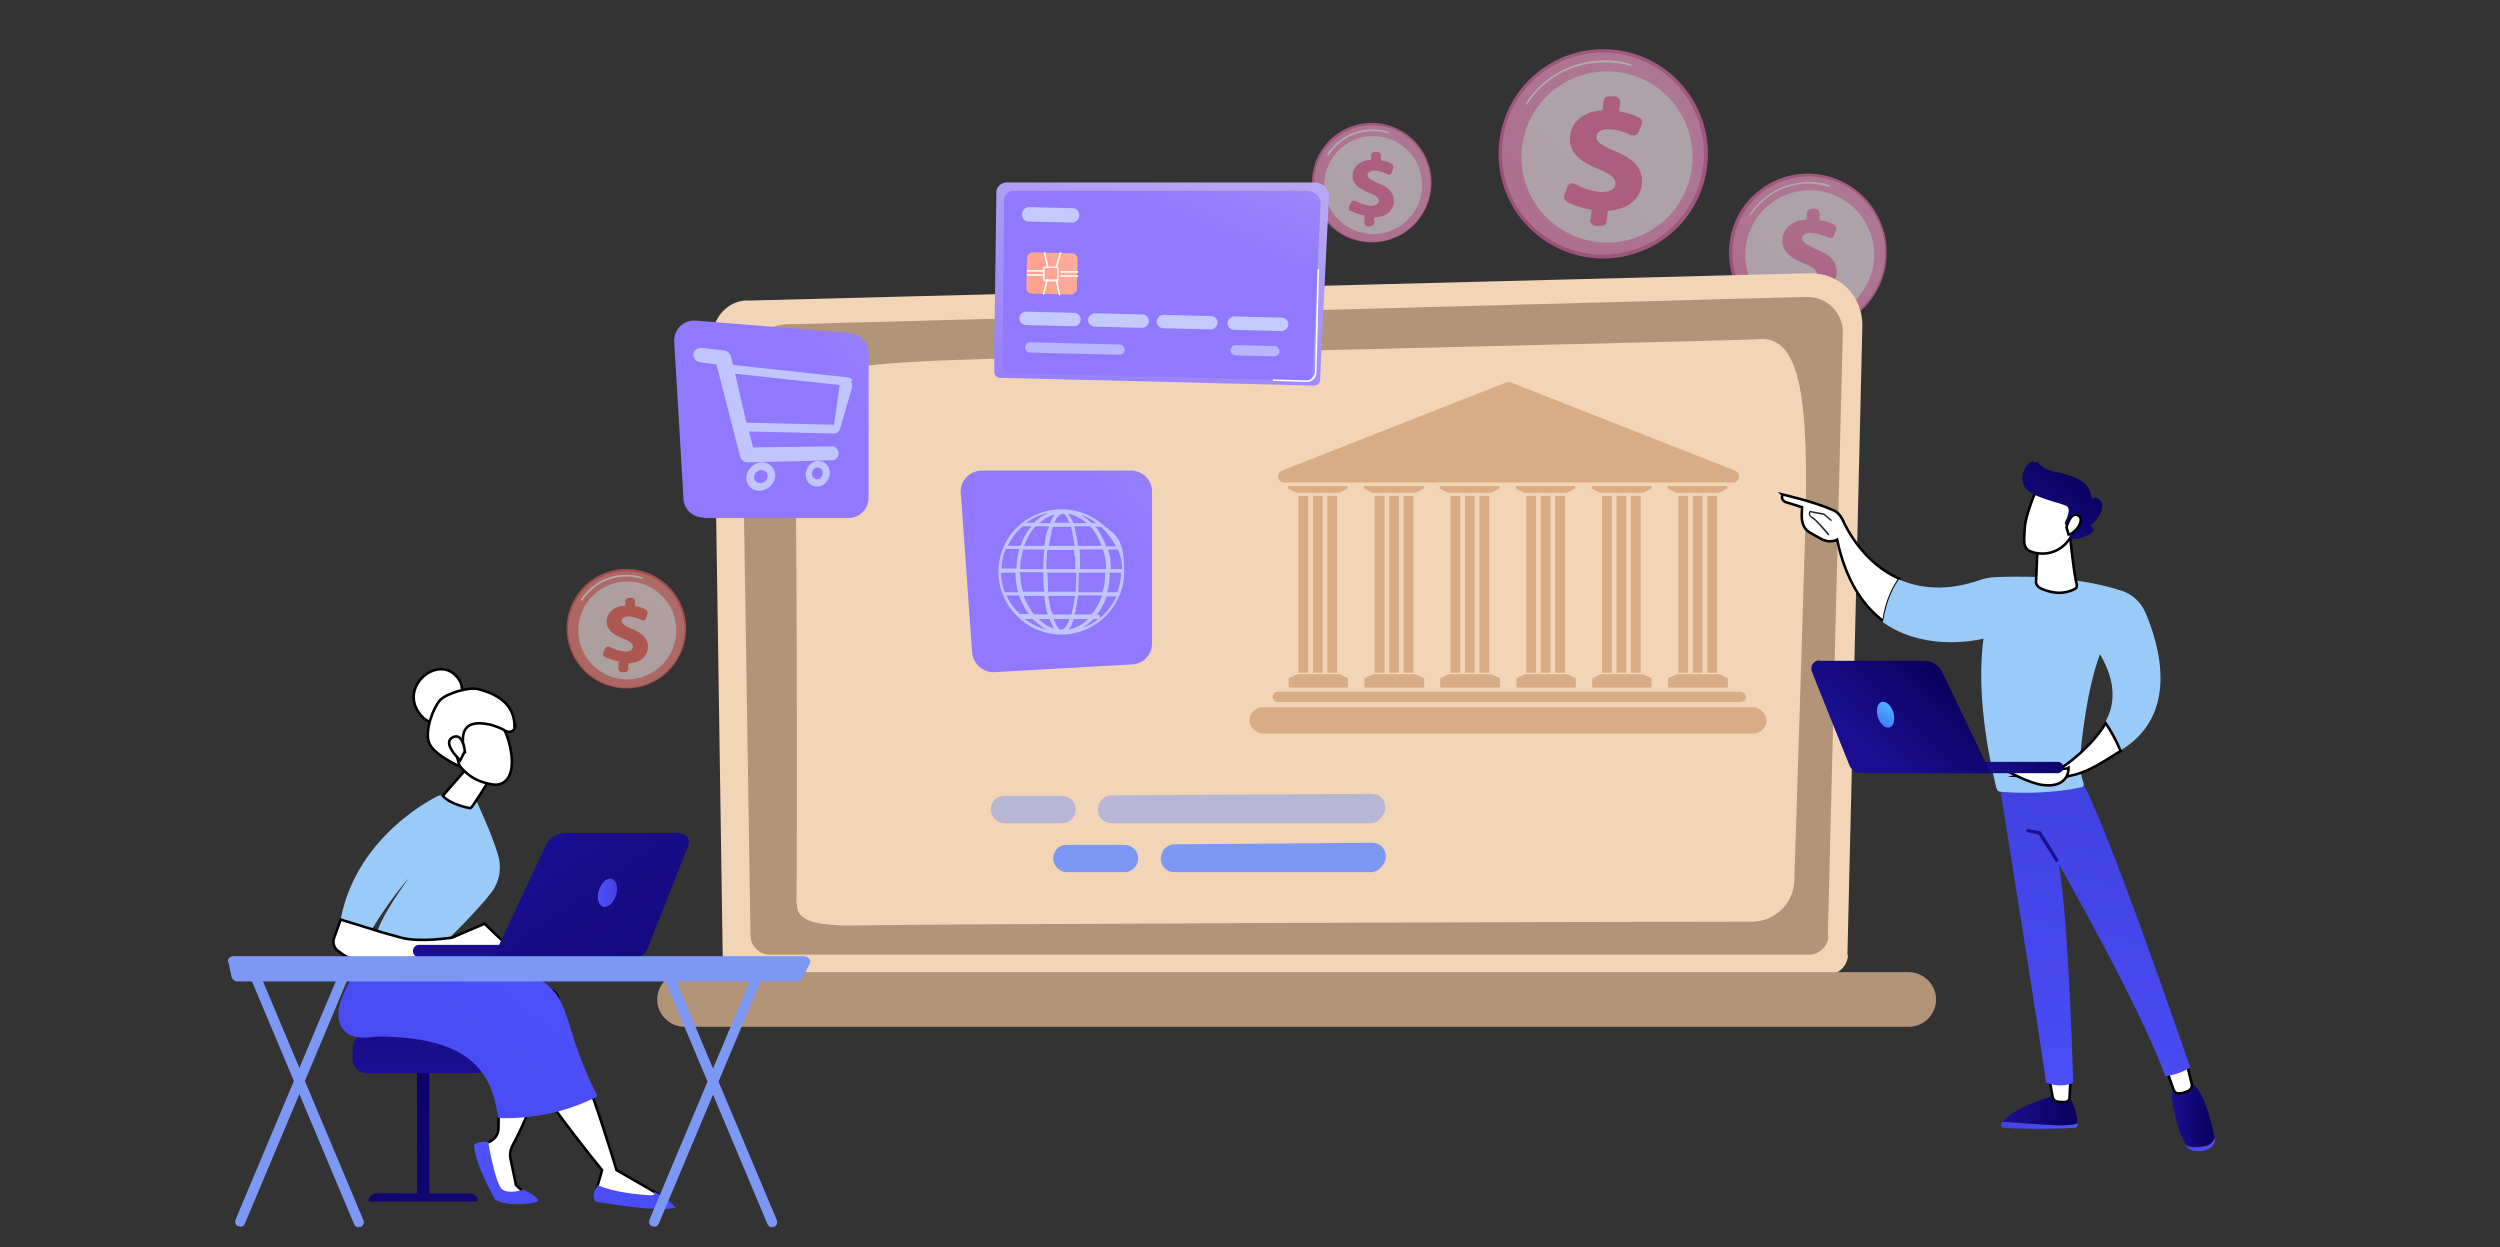 <?xml version="1.0" encoding="UTF-8"?>
<svg xmlns="http://www.w3.org/2000/svg" version="1.1" xmlns:xlink="http://www.w3.org/1999/xlink" viewBox="0 0 485 242">
  <rect x="0" y="0" width="485" height="242" fill="#333333" stroke="none"/>
  <defs>
    <style>
      .cls-1 {
        fill: url(#linear-gradient-15);
      }

      .cls-2 {
        fill: url(#linear-gradient-13);
      }

      .cls-3 {
        fill: url(#linear-gradient-28);
      }

      .cls-4 {
        fill: url(#linear-gradient-42);
      }

      .cls-5 {
        fill: url(#linear-gradient-2);
      }

      .cls-6 {
        opacity: .5;
      }

      .cls-7 {
        fill: url(#linear-gradient-25);
      }

      .cls-8 {
        fill: url(#linear-gradient-10);
      }

      .cls-9 {
        fill: url(#linear-gradient-12);
      }

      .cls-10 {
        fill: url(#linear-gradient-40);
      }

      .cls-11 {
        fill: url(#linear-gradient-27);
      }

      .cls-12 {
        opacity: .6;
      }

      .cls-13 {
        fill: #9acaf7;
      }

      .cls-14 {
        fill: url(#linear-gradient-37);
      }

      .cls-15, .cls-16, .cls-17, .cls-18 {
        fill: #fff;
      }

      .cls-19 {
        fill: url(#linear-gradient-39);
      }

      .cls-20 {
        fill: #b29479;
      }

      .cls-21 {
        fill: #f2d4b6;
      }

      .cls-22 {
        fill: url(#linear-gradient-26);
      }

      .cls-23 {
        fill: url(#linear-gradient-4);
      }

      .cls-24 {
        fill: url(#linear-gradient-35);
      }

      .cls-25 {
        fill: url(#linear-gradient-30);
      }

      .cls-26 {
        fill: #c0c5ff;
      }

      .cls-16 {
        opacity: .8;
      }

      .cls-27, .cls-17 {
        opacity: .8;
      }

      .cls-28 {
        fill: url(#linear-gradient-3);
      }

      .cls-29 {
        fill: url(#linear-gradient-34);
      }

      .cls-30 {
        fill: url(#linear-gradient-5);
      }

      .cls-31 {
        fill: url(#linear-gradient-38);
      }

      .cls-32 {
        fill: url(#linear-gradient-22);
      }

      .cls-33 {
        fill: url(#linear-gradient-24);
      }

      .cls-34 {
        fill: #c4caff;
      }

      .cls-35 {
        fill: url(#linear-gradient-33);
      }

      .cls-36 {
        fill: url(#linear-gradient-8);
      }

      .cls-18 {
        stroke: #000;
        stroke-miterlimit: 10;
        stroke-width: .5px;
      }

      .cls-37 {
        fill: url(#linear-gradient-14);
      }

      .cls-38 {
        fill: url(#linear-gradient-29);
      }

      .cls-39 {
        fill: url(#linear-gradient-20);
      }

      .cls-40 {
        fill: url(#linear-gradient-17);
      }

      .cls-41 {
        fill: url(#linear-gradient-7);
      }

      .cls-42 {
        fill: url(#linear-gradient-9);
      }

      .cls-43 {
        fill: url(#linear-gradient-11);
      }

      .cls-44 {
        fill: url(#linear-gradient-19);
      }

      .cls-45 {
        fill: #232323;
      }

      .cls-46 {
        fill: url(#linear-gradient-6);
      }

      .cls-47 {
        fill: #7d97f4;
      }

      .cls-48 {
        fill: url(#linear-gradient-36);
      }

      .cls-49 {
        fill: url(#linear-gradient-21);
      }

      .cls-50 {
        fill: #d8ac84;
      }

      .cls-51 {
        opacity: .6;
      }

      .cls-52 {
        fill: url(#linear-gradient-32);
      }

      .cls-53 {
        fill: url(#linear-gradient-41);
      }

      .cls-54 {
        fill: url(#linear-gradient-16);
      }

      .cls-55 {
        fill: url(#linear-gradient);
      }

      .cls-56 {
        fill: url(#linear-gradient-23);
      }

      .cls-57 {
        fill: url(#linear-gradient-31);
      }

      .cls-58 {
        fill: url(#linear-gradient-18);
      }
    </style>
    <linearGradient id="linear-gradient" x1="121.8" y1="-83.5" x2="137.4" y2="-101.6" gradientTransform="translate(-47 153.8) rotate(25.8)" gradientUnits="userSpaceOnUse">
      <stop offset="0" stop-color="#e1473d"/>
      <stop offset="1" stop-color="#e9605a"/>
    </linearGradient>
    <linearGradient id="linear-gradient-2" x1="146.2" y1="-114.8" x2="100.1" y2="-45.1" gradientTransform="translate(-26.6 208.4) rotate(6.3)" gradientUnits="userSpaceOnUse">
      <stop offset="0" stop-color="#ff928e"/>
      <stop offset="1" stop-color="#fe7062"/>
    </linearGradient>
    <linearGradient id="linear-gradient-3" x1="118.6" y1="32" x2="121.9" y2="9.4" xlink:href="#linear-gradient-2"/>
    <linearGradient id="linear-gradient-4" x1="154.1" y1="-80.4" x2="181.3" y2="-111.9" gradientTransform="translate(27.5 -46.2) rotate(81.3)" xlink:href="#linear-gradient"/>
    <linearGradient id="linear-gradient-5" x1="196.7" y1="-135" x2="116.3" y2="-13.5" gradientTransform="translate(-3.1 -14) rotate(69.3)" xlink:href="#linear-gradient-2"/>
    <linearGradient id="linear-gradient-6" x1="137.4" y1="9.7" x2="151.2" y2="-27.4" xlink:href="#linear-gradient-2"/>
    <linearGradient id="linear-gradient-7" x1="202.4" y1="-73.6" x2="222.9" y2="-97.4" gradientTransform="translate(99.1 -83.6) rotate(87.6)" xlink:href="#linear-gradient"/>
    <linearGradient id="linear-gradient-8" x1="234.5" y1="-114.8" x2="173.9" y2="-23.2" gradientTransform="translate(37.4 -40.5) rotate(69.9)" xlink:href="#linear-gradient-2"/>
    <linearGradient id="linear-gradient-9" x1="213.7" y1="110.8" x2="201.5" y2="153.7" gradientTransform="matrix(1,0,0,1,0,0)" xlink:href="#linear-gradient-2"/>
    <linearGradient id="linear-gradient-10" x1="256.2" y1="-185.3" x2="271.8" y2="-203.4" gradientTransform="translate(-67.6 100.3) rotate(25.8)" gradientUnits="userSpaceOnUse">
      <stop offset="0" stop-color="#e15398"/>
      <stop offset="1" stop-color="#e971b1"/>
    </linearGradient>
    <linearGradient id="linear-gradient-11" x1="280.7" y1="-216.6" x2="234.5" y2="-146.9" gradientTransform="translate(-26.6 208.4) rotate(6.3)" gradientUnits="userSpaceOnUse">
      <stop offset="0" stop-color="#ffa7d7"/>
      <stop offset="1" stop-color="#fe7bb1"/>
    </linearGradient>
    <linearGradient id="linear-gradient-12" x1="253" y1="-69.8" x2="256.3" y2="-92.4" xlink:href="#linear-gradient-11"/>
    <linearGradient id="linear-gradient-13" x1="288.5" y1="-182.1" x2="315.7" y2="-213.7" gradientTransform="translate(51.3 -250.1) rotate(81.3)" xlink:href="#linear-gradient-10"/>
    <linearGradient id="linear-gradient-14" x1="331.1" y1="-236.7" x2="250.7" y2="-115.3" gradientTransform="translate(-1 -190.3) rotate(69.3)" xlink:href="#linear-gradient-11"/>
    <linearGradient id="linear-gradient-15" x1="271.8" y1="-92" x2="285.6" y2="-129.1" xlink:href="#linear-gradient-11"/>
    <linearGradient id="linear-gradient-16" x1="336.9" y1="-175.4" x2="357.4" y2="-199.2" gradientTransform="translate(136.7 -300.2) rotate(87.6)" xlink:href="#linear-gradient-10"/>
    <linearGradient id="linear-gradient-17" x1="368.9" y1="-216.5" x2="308.3" y2="-125" gradientTransform="translate(40.3 -218.2) rotate(69.9)" xlink:href="#linear-gradient-11"/>
    <linearGradient id="linear-gradient-18" x1="358.5" y1="24.4" x2="346.2" y2="67.3" gradientTransform="matrix(1,0,0,1,0,0)" xlink:href="#linear-gradient-11"/>
    <linearGradient id="linear-gradient-19" x1="216.9" y1="85.6" x2="230.1" y2="34.3" gradientUnits="userSpaceOnUse">
      <stop offset="0" stop-color="#9179ff"/>
      <stop offset="1" stop-color="#b5a7f1"/>
    </linearGradient>
    <linearGradient id="linear-gradient-20" x1="230" y1="43.5" x2="251.7" y2="-5.8" xlink:href="#linear-gradient-19"/>
    <linearGradient id="linear-gradient-21" x1="-353.4" y1="-597.7" x2="-378.5" y2="-588.2" gradientTransform="translate(-385.1 428.4) rotate(90)" gradientUnits="userSpaceOnUse">
      <stop offset="0" stop-color="#fec4ba"/>
      <stop offset="1" stop-color="#ffa28e"/>
    </linearGradient>
    <linearGradient id="linear-gradient-22" x1="215.9" y1="101.8" x2="288.8" y2="46.4" xlink:href="#linear-gradient-19"/>
    <linearGradient id="linear-gradient-23" x1="160.6" y1="73.8" x2="231.5" y2="24.4" xlink:href="#linear-gradient-19"/>
    <linearGradient id="linear-gradient-24" x1="-4933.5" y1="178.9" x2="-4969.5" y2="317.4" gradientTransform="translate(5026.1 439.1) scale(1 -1)" gradientUnits="userSpaceOnUse">
      <stop offset="0" stop-color="#09005d"/>
      <stop offset="1" stop-color="#1a0f91"/>
    </linearGradient>
    <linearGradient id="linear-gradient-25" x1="-4930.3" y1="180" x2="-4966.2" y2="318" gradientTransform="translate(5026.1 464.6) scale(1 -1)" xlink:href="#linear-gradient-24"/>
    <linearGradient id="linear-gradient-26" x1="80.4" y1="159.5" x2="81.7" y2="208" gradientTransform="matrix(1,0,0,1,0,0)" xlink:href="#linear-gradient-24"/>
    <linearGradient id="linear-gradient-27" x1="-4959.9" y1="221.7" x2="-4962.4" y2="260.3" gradientTransform="translate(-4862.1) rotate(-180) scale(1 -1)" gradientUnits="userSpaceOnUse">
      <stop offset="0" stop-color="#4f52ff"/>
      <stop offset="1" stop-color="#4042e2"/>
    </linearGradient>
    <linearGradient id="linear-gradient-28" x1="-4972.5" y1="177.1" x2="-4908.8" y2="257.9" xlink:href="#linear-gradient-27"/>
    <linearGradient id="linear-gradient-29" x1="-4984.2" y1="220.1" x2="-4986.7" y2="258.7" xlink:href="#linear-gradient-27"/>
    <linearGradient id="linear-gradient-30" x1="-4977.4" y1="-19.2" x2="-4994.1" y2="30.8" gradientTransform="translate(-4904.3 -136.8) rotate(-177.2) scale(1 -1)" xlink:href="#linear-gradient-24"/>
    <linearGradient id="linear-gradient-31" x1="154.8" y1="231.3" x2="105.5" y2="161.3" gradientTransform="matrix(1,0,0,1,0,0)" xlink:href="#linear-gradient-24"/>
    <linearGradient id="linear-gradient-32" x1="116" y1="173.2" x2="119.7" y2="173.2" gradientTransform="matrix(1,0,0,1,0,0)" xlink:href="#linear-gradient-27"/>
    <linearGradient id="linear-gradient-33" x1="-7100.9" y1="218.3" x2="-7086" y2="218.3" gradientTransform="translate(-6697.9) rotate(-180) scale(1 -1)" xlink:href="#linear-gradient-27"/>
    <linearGradient id="linear-gradient-34" x1="-7100.9" y1="215.4" x2="-7086.4" y2="215.4" gradientTransform="translate(-6697.9) rotate(-180) scale(1 -1)" xlink:href="#linear-gradient-24"/>
    <linearGradient id="linear-gradient-35" x1="-7127.5" y1="222" x2="-7121.8" y2="222" gradientTransform="translate(-6697.9) rotate(-180) scale(1 -1)" xlink:href="#linear-gradient-27"/>
    <linearGradient id="linear-gradient-36" x1="-7127.4" y1="216.3" x2="-7119.1" y2="216.3" gradientTransform="translate(-6697.9) rotate(-180) scale(1 -1)" xlink:href="#linear-gradient-24"/>
    <linearGradient id="linear-gradient-37" x1="395.7" y1="237.1" x2="410.4" y2="158.7" gradientTransform="matrix(1,0,0,1,0,0)" xlink:href="#linear-gradient-27"/>
    <linearGradient id="linear-gradient-38" x1="434.5" y1="106.2" x2="397.7" y2="161.8" gradientTransform="matrix(1,0,0,1,0,0)" xlink:href="#linear-gradient-24"/>
    <linearGradient id="linear-gradient-39" x1="-7101.2" y1="91.8" x2="-7089.7" y2="106.6" gradientTransform="translate(-6697.9) rotate(-180) scale(1 -1)" xlink:href="#linear-gradient-24"/>
    <linearGradient id="linear-gradient-40" x1="1394.7" y1="349.7" x2="1375.1" y2="355.1" gradientTransform="translate(-1006.9 -136.8) rotate(-2.8)" xlink:href="#linear-gradient-24"/>
    <linearGradient id="linear-gradient-41" x1="1425.9" y1="131.1" x2="1412.1" y2="145.7" gradientTransform="translate(-1049.1)" xlink:href="#linear-gradient-24"/>
    <linearGradient id="linear-gradient-42" x1="1417.6" y1="134.7" x2="1411.3" y2="144.1" gradientTransform="translate(-1049.1)" gradientUnits="userSpaceOnUse">
      <stop offset="0" stop-color="#53d8ff"/>
      <stop offset="1" stop-color="#3840f7"/>
    </linearGradient>
  </defs>
  <!-- Generator: Adobe Illustrator 28.7.1, SVG Export Plug-In . SVG Version: 1.2.0 Build 142)  -->
  <g>
    <g id="Layer_1">
      <g class="cls-51">
        <g>
          <circle class="cls-55" cx="121.5" cy="122.1" r="11.6" transform="translate(-33.9 47.7) rotate(-19.6)"/>
          <circle class="cls-5" cx="121.5" cy="122.1" r="11.3"/>
          <path class="cls-15" d="M112.7,116.5s0,0,0,0c0,0,0-.1,0-.2,2.2-3.4,6-5.2,10-4.7.6,0,1.3.2,1.9.4,0,0,.1.1.1.2,0,0-.1.1-.2.1-.6-.2-1.2-.3-1.8-.4-3.9-.4-7.6,1.3-9.7,4.6,0,0,0,0-.1,0Z"/>
          <circle class="cls-16" cx="121.7" cy="122.3" r="9.5"/>
          <path class="cls-28" d="M120,129.3v-1c-1-.2-2-.5-2.7-.9-.3-.1-.4-.5-.3-.7l.4-.9c.1-.3.5-.5.9-.3.7.4,1.6.7,2.6.9,1,.1,1.8-.2,1.9-.9,0-.6-.5-1.1-1.9-1.6-2-.8-3.4-1.8-3.2-3.6.2-1.6,1.5-2.7,3.6-2.8v-1c.1-.3.4-.6.8-.5h.6c.3.1.6.4.5.7v.9c.9.1,1.6.4,2.1.7.3.1.4.5.3.8l-.3.9c-.1.3-.5.5-.8.3-.5-.3-1.2-.5-2.2-.7-1.2-.1-1.6.3-1.7.8,0,.6.6,1,2.2,1.7,2.2.9,3,2,2.9,3.7-.2,1.6-1.5,2.8-3.8,2.9v1.2c-.2.3-.5.6-.8.5h-.6c-.3-.1-.6-.4-.5-.7Z"/>
        </g>
        <g>
          <circle class="cls-23" cx="166.5" cy="116.4" r="20.3" transform="translate(10.9 247) rotate(-75)"/>
          <circle class="cls-30" cx="166.5" cy="116.4" r="19.6" transform="translate(-12.7 212) rotate(-63.1)"/>
          <path class="cls-15" d="M151.3,106.7s0,0,0,0c0,0,0-.1,0-.2,3.8-5.8,10.4-8.9,17.3-8.2,1.1.1,2.2.3,3.2.7,0,0,.1.1.1.2,0,0-.1.1-.2.1-1-.3-2.1-.5-3.2-.6-6.8-.7-13.3,2.3-17,8.1,0,0,0,0-.1,0Z"/>
          <circle class="cls-16" cx="166.8" cy="116.8" r="16.6" transform="translate(27.2 265.1) rotate(-81.7)"/>
          <path class="cls-46" d="M163.9,128.9l.2-1.8c-1.9-.3-3.7-.9-4.9-1.6-.4-.3-.6-.8-.4-1.3l.6-1.6c.2-.6.9-.8,1.5-.5,1.2.7,2.8,1.3,4.5,1.5,1.8.2,3.2-.3,3.3-1.5.1-1.1-.8-1.9-3.3-2.9-3.5-1.4-5.9-3.2-5.5-6.4.3-2.8,2.6-4.8,6.3-5l.2-1.8c0-.6.6-1,1.2-.9h1.1c.6.2,1,.7.9,1.3l-.2,1.6c1.7.3,2.9.7,3.9,1.2.5.2.7.8.5,1.3l-.6,1.5c-.2.6-.9.8-1.5.6-.9-.4-2.1-1-3.8-1.1-2.1-.2-2.8.6-2.9,1.4-.1,1,1.1,1.8,3.8,2.9,3.8,1.6,5.3,3.5,5,6.4-.3,2.7-2.6,4.9-6.6,5.1l-.2,2c0,.6-.6,1-1.2.9h-1.1c-.6-.2-1-.7-.9-1.3Z"/>
        </g>
        <g>
          <circle class="cls-41" cx="206.1" cy="135.5" r="15.3" transform="translate(41.2 318.9) rotate(-81.4)"/>
          <circle class="cls-36" cx="206.1" cy="135.5" r="14.8" transform="translate(-6.9 259.9) rotate(-63.6)"/>
          <path class="cls-15" d="M194.7,128.2s0,0,0,0c0,0,0-.1,0-.2,2.9-4.4,7.9-6.8,13.1-6.2.8,0,1.7.3,2.4.5,0,0,.1.1.1.2,0,0-.1.1-.2.1-.8-.2-1.6-.4-2.4-.5-5.1-.6-10,1.8-12.8,6.1,0,0,0,0-.1,0Z"/>
          <circle class="cls-16" cx="206.4" cy="135.9" r="12.5" transform="translate(-30.3 65.1) rotate(-16.7)"/>
          <path class="cls-42" d="M204.2,145v-1.4c-1.3-.2-2.6-.7-3.6-1.2-.3-.2-.5-.6-.3-1l.5-1.2c.2-.4.7-.6,1.1-.4.9.5,2.1,1,3.4,1.1,1.4.1,2.4-.2,2.5-1.1,0-.9-.6-1.4-2.5-2.2-2.6-1-4.4-2.4-4.2-4.8.2-2.1,2-3.6,4.7-3.7v-1.4c.2-.4.6-.7,1-.7h.8c.4.1.7.5.7,1v1.2c1.2.2,2.1.5,2.8.9.4.2.5.6.4,1l-.4,1.1c-.2.4-.7.6-1.1.4-.7-.3-1.6-.7-2.9-.9-1.6-.2-2.1.4-2.2,1,0,.7.8,1.3,2.9,2.2,2.9,1.2,4,2.6,3.8,4.8-.2,2-1.9,3.7-4.9,3.9l-.2,1.5c0,.4-.4.7-.9.7h-.8c-.4-.1-.7-.5-.7-1Z"/>
        </g>
      </g>
      <g class="cls-12">
        <g>
          <circle class="cls-8" cx="266.2" cy="35.6" r="11.6" transform="translate(3.4 91.2) rotate(-19.6)"/>
          <circle class="cls-43" cx="266.2" cy="35.6" r="11.3"/>
          <path class="cls-15" d="M257.5,30.1s0,0,0,0c0,0,0-.1,0-.2,2.2-3.4,6-5.2,10-4.7.6,0,1.3.2,1.9.4,0,0,.1.1.1.2,0,0-.1.1-.2.1-.6-.2-1.2-.3-1.8-.4-3.9-.4-7.6,1.3-9.7,4.6,0,0,0,0-.1,0Z"/>
          <circle class="cls-16" cx="266.4" cy="35.9" r="9.5"/>
          <path class="cls-9" d="M264.7,42.8v-1c-1-.2-2-.5-2.7-.9-.3-.1-.4-.5-.3-.7l.4-.9c.1-.3.5-.5.9-.3.7.4,1.6.7,2.6.9,1,.1,1.8-.2,1.9-.9,0-.6-.5-1.1-1.9-1.6-2-.8-3.4-1.8-3.2-3.6.2-1.6,1.5-2.7,3.6-2.8v-1c.1-.3.4-.6.8-.5h.6c.3.1.6.4.5.7v.9c.9.1,1.6.4,2.1.7.3.1.4.5.3.8l-.3.9c-.1.3-.5.5-.8.3-.5-.3-1.2-.5-2.2-.7-1.2-.1-1.6.3-1.7.8,0,.6.6,1,2.2,1.7,2.2.9,3,2,2.9,3.7-.2,1.6-1.5,2.8-3.8,2.9v1.2c-.2.3-.5.6-.8.5h-.6c-.3-.1-.6-.4-.5-.7Z"/>
        </g>
        <g>
          <circle class="cls-2" cx="311.2" cy="29.9" r="20.3" transform="translate(201.6 322.7) rotate(-75)"/>
          <circle class="cls-37" cx="311.2" cy="29.9" r="19.6" transform="translate(143.5 293.8) rotate(-63.1)"/>
          <path class="cls-15" d="M296,20.2s0,0,0,0c0,0,0-.1,0-.2,3.8-5.8,10.4-8.9,17.3-8.2,1.1.1,2.2.3,3.2.7,0,0,.1.1.1.2,0,0-.1.1-.2.1-1-.3-2.1-.5-3.2-.6-6.8-.7-13.3,2.3-17,8.1,0,0,0,0-.1,0Z"/>
          <circle class="cls-16" cx="311.6" cy="30.4" r="16.6" transform="translate(236.7 334.4) rotate(-81.7)"/>
          <path class="cls-1" d="M308.6,42.5l.2-1.8c-1.9-.3-3.7-.9-4.9-1.6-.4-.3-.6-.8-.4-1.3l.6-1.6c.2-.6.9-.8,1.5-.5,1.2.7,2.8,1.3,4.5,1.5,1.8.2,3.2-.3,3.3-1.5.1-1.1-.8-1.9-3.3-2.9-3.5-1.4-5.9-3.2-5.5-6.4.3-2.8,2.6-4.8,6.3-5l.2-1.8c0-.6.6-1,1.2-.9h1.1c.6.2,1,.7.9,1.3l-.2,1.6c1.7.3,2.9.7,3.9,1.2.5.2.7.8.5,1.3l-.6,1.5c-.2.6-.9.8-1.5.6-.9-.4-2.1-1-3.8-1.1-2.1-.2-2.8.6-2.9,1.4-.1,1,1.1,1.8,3.8,2.9,3.8,1.6,5.3,3.5,5,6.4-.3,2.7-2.6,4.9-6.6,5.1l-.2,2c0,.6-.6,1-1.2.9h-1.1c-.6-.2-1-.7-.9-1.3Z"/>
        </g>
        <g>
          <circle class="cls-54" cx="350.9" cy="49.1" r="15.3" transform="translate(249.7 388.6) rotate(-81.4)"/>
          <circle class="cls-40" cx="350.9" cy="49.1" r="14.8" transform="translate(150.9 341.5) rotate(-63.6)"/>
          <path class="cls-15" d="M339.4,41.8s0,0,0,0c0,0,0-.1,0-.2,2.9-4.4,7.9-6.8,13.1-6.2.8,0,1.7.3,2.4.5,0,0,.1.1.1.2,0,0-.1.1-.2.1-.8-.2-1.6-.4-2.4-.5-5.1-.6-10,1.8-12.8,6.1,0,0,0,0-.1,0Z"/>
          <circle class="cls-16" cx="351.1" cy="49.4" r="12.5" transform="translate(.6 103) rotate(-16.7)"/>
          <path class="cls-58" d="M348.9,58.5v-1.4c-1.3-.2-2.6-.7-3.6-1.2-.3-.2-.5-.6-.3-1l.5-1.2c.2-.4.7-.6,1.1-.4.9.5,2.1,1,3.4,1.1,1.4.1,2.4-.2,2.5-1.1,0-.9-.6-1.4-2.5-2.2-2.6-1-4.4-2.4-4.2-4.8.2-2.1,2-3.6,4.7-3.7v-1.4c.2-.4.6-.7,1-.7h.8c.4.1.7.5.7,1v1.2c1.2.2,2.1.5,2.8.9.4.2.5.6.4,1l-.4,1.1c-.2.4-.7.6-1.1.4-.7-.3-1.6-.7-2.9-.9-1.6-.2-2.1.4-2.2,1,0,.7.8,1.3,2.9,2.2,2.9,1.2,4,2.6,3.8,4.8-.2,2-1.9,3.7-4.9,3.9l-.2,1.5c0,.4-.4.7-.9.7h-.8c-.4-.1-.7-.5-.7-1Z"/>
        </g>
      </g>
      <path class="cls-21" d="M358.5,185.2c0,2.1-1.8,3.9-3.9,3.9h-210.5c-2.1,0-3.9-1.7-3.9-3.9l-1.8-120.9c0-2.1,2.5-6.3,7.1-6l205.7-5.3c2.7,0,5.3,1,7.2,2.9,1.9,1.9,2.9,4.5,2.9,7.2l-2.9,122.2Z"/>
      <path class="cls-20" d="M354.7,181.5c0,2-1.7,3.7-3.7,3.7h-201.7c-2,0-3.7-1.7-3.7-3.7l-1.7-109.8c.2-6.6,6-9,9.5-8.8l197.1-5.3c1.9,0,3.7.7,5,2,1.3,1.3,2.1,3.2,2,5l-2.9,116.9Z"/>
      <path class="cls-21" d="M154.5,175.4c.2-9.1.1-89.4-.4-96.4-.5-6.9,10.3-8.2,26.9-9,16.6-.8,156.6-3.9,160.2-4.2,8.1-.7,9.8,11.5,9,37.7-.6,19.8-1.6,52.3-2.1,67.3-.1,4.5-3.8,8-8.2,8-33.7,0-162.8.5-171.4.7-9.9.3-14-.6-13.9-4.2Z"/>
      <path class="cls-20" d="M370.3,199.2h-237.5c-2.9,0-5.3-2.4-5.3-5.3h0c0-2.9,2.4-5.3,5.3-5.3h237.5c2.9,0,5.3,2.4,5.3,5.3h0c0,2.9-2.4,5.3-5.3,5.3Z"/>
      <g>
        <path class="cls-50" d="M336,93.6h-86.9c-1.3,0-1.6-1.8-.4-2.3l43.5-17.1c.3-.1.6-.1.9,0l43.5,17.1c1.2.5.9,2.3-.4,2.3Z"/>
        <g>
          <g>
            <g>
              <rect class="cls-50" x="251.9" y="96.2" width="1.9" height="34.3"/>
              <rect class="cls-50" x="254.7" y="96.2" width="1.9" height="34.3"/>
              <rect class="cls-50" x="257.5" y="96.2" width="1.9" height="34.3"/>
            </g>
            <polygon class="cls-50" points="261.4 94.3 249.9 94.3 249.9 94.8 251.6 95.6 259.8 95.6 261.4 94.8 261.4 94.3"/>
            <polygon class="cls-50" points="261.5 133.4 250 133.4 250 131.6 251.7 130.8 259.9 130.8 261.5 131.6 261.5 133.4"/>
          </g>
          <g>
            <g>
              <rect class="cls-50" x="266.7" y="96.2" width="1.9" height="34.3"/>
              <rect class="cls-50" x="269.5" y="96.2" width="1.9" height="34.3"/>
              <rect class="cls-50" x="272.3" y="96.2" width="1.9" height="34.3"/>
            </g>
            <polygon class="cls-50" points="276.2 94.3 264.6 94.3 264.6 94.8 266.3 95.6 274.5 95.6 276.2 94.8 276.2 94.3"/>
            <polygon class="cls-50" points="276.3 133.4 264.7 133.4 264.7 131.6 266.4 130.8 274.6 130.8 276.3 131.6 276.3 133.4"/>
          </g>
          <g>
            <g>
              <rect class="cls-50" x="281.4" y="96.2" width="1.9" height="34.3"/>
              <rect class="cls-50" x="284.2" y="96.2" width="1.9" height="34.3"/>
              <rect class="cls-50" x="287" y="96.2" width="1.9" height="34.3"/>
            </g>
            <polygon class="cls-50" points="290.9 94.3 279.3 94.3 279.3 94.8 281 95.6 289.2 95.6 290.9 94.8 290.9 94.3"/>
            <polygon class="cls-50" points="291 133.4 279.4 133.4 279.4 131.6 281.1 130.8 289.3 130.8 291 131.6 291 133.4"/>
          </g>
          <g>
            <g>
              <rect class="cls-50" x="296.1" y="96.2" width="1.9" height="34.3"/>
              <rect class="cls-50" x="298.9" y="96.2" width="1.9" height="34.3"/>
              <rect class="cls-50" x="301.7" y="96.2" width="1.9" height="34.3"/>
            </g>
            <polygon class="cls-50" points="305.6 94.3 294.1 94.3 294.1 94.8 295.7 95.6 303.9 95.6 305.6 94.8 305.6 94.3"/>
            <polygon class="cls-50" points="305.7 133.4 294.2 133.4 294.2 131.6 295.8 130.8 304 130.8 305.7 131.6 305.7 133.4"/>
          </g>
          <g>
            <g>
              <rect class="cls-50" x="310.8" y="96.2" width="1.9" height="34.3"/>
              <rect class="cls-50" x="313.6" y="96.2" width="1.9" height="34.3"/>
              <rect class="cls-50" x="316.4" y="96.2" width="1.9" height="34.3"/>
            </g>
            <polygon class="cls-50" points="320.4 94.3 308.8 94.3 308.8 94.8 310.5 95.6 318.7 95.6 320.4 94.8 320.4 94.3"/>
            <polygon class="cls-50" points="320.4 133.4 308.9 133.4 308.9 131.6 310.6 130.8 318.8 130.8 320.4 131.6 320.4 133.4"/>
          </g>
          <g>
            <g>
              <rect class="cls-50" x="325.6" y="96.2" width="1.9" height="34.3"/>
              <rect class="cls-50" x="328.4" y="96.2" width="1.9" height="34.3"/>
              <rect class="cls-50" x="331.2" y="96.2" width="1.9" height="34.3"/>
            </g>
            <polygon class="cls-50" points="335.1 94.3 323.5 94.3 323.5 94.8 325.2 95.6 333.4 95.6 335.1 94.8 335.1 94.3"/>
            <polygon class="cls-50" points="335.2 133.4 323.6 133.4 323.6 131.6 325.3 130.8 333.5 130.8 335.2 131.6 335.2 133.4"/>
          </g>
        </g>
        <rect class="cls-50" x="246.9" y="134.2" width="91.8" height="2" rx="1" ry="1"/>
        <rect class="cls-50" x="242.4" y="137.2" width="100.3" height="5.1" rx="2.6" ry="2.6"/>
      </g>
      <g>
        <g class="cls-6">
          <path class="cls-47" d="M215.7,154.3l50.4-.3c2.1,0,3.3,2.2,2.3,4l-.3.4c-.5.8-1.3,1.3-2.3,1.3h-50.2c-1.5,0-2.6-1.2-2.6-2.6h0c0-1.6,1.2-2.8,2.6-2.8Z"/>
          <path class="cls-47" d="M208.7,157h0c0,1.5-1.2,2.7-2.6,2.7h-11.2c-1.2,0-2.2-.8-2.6-2h0c-.4-1.7.8-3.3,2.5-3.3h11.2c1.5,0,2.7,1.1,2.7,2.6Z"/>
        </g>
        <g>
          <path class="cls-47" d="M227.9,163.8l38.3-.3c2.1,0,3.3,2.2,2.3,4l-.3.4c-.5.8-1.3,1.3-2.3,1.3h-38.1c-1.5,0-2.6-1.2-2.6-2.6h0c0-1.6,1.2-2.8,2.6-2.8Z"/>
          <path class="cls-47" d="M220.8,166.5h0c0,1.5-1.2,2.7-2.6,2.7h-11.2c-1.2,0-2.2-.8-2.6-2h0c-.4-1.7.8-3.3,2.5-3.3h11.2c1.5,0,2.7,1.1,2.7,2.6Z"/>
        </g>
      </g>
      <g>
        <path class="cls-44" d="M257.8,38.4l-1.5,30.6-.2,4.7c0,.6-.5,1.1-1.2,1.1l-60.9-1.5c-.6,0-1.1-.5-1.1-1.2v-4.7s.4-30.3.4-30.3c0-.6.8-1.8,2.1-1.7h59.6c.8,0,1.5.3,2.1.8.5.6.8,1.3.8,2.1Z"/>
        <path class="cls-39" d="M254.6,72.8c0,.6-.5,1-1.1,1l-58-1.4c-.6,0-1.1-.5-1-1.1l.3-32.7c0-.6.7-1.7,2-1.6h56.7c.7,0,1.4.3,2,.8.5.5.8,1.2.7,2l-1.6,33Z"/>
        <path class="cls-15" d="M253.5,74.1s0,0,0,0l-6.5-.2c0,0-.1,0-.1-.2,0,0,0-.1.1-.1h0l6.5.2s0,0,0,0c.8,0,1.6-.8,1.6-1.6l.5-19.9c0,0,0-.1.2-.1,0,0,.1,0,.1.2l-.5,19.9c0,1-.9,1.8-1.9,1.8Z"/>
        <g>
          <rect class="cls-49" x="200.2" y="48.1" width="8" height="9.8" rx="1.1" ry="1.1" transform="translate(146.1 255.9) rotate(-88.6)"/>
          <g>
            <path class="cls-17" d="M204.9,54.6s0,0,0,0h-2.1c-.3,0-.5-.3-.5-.6v-1.9c0-.1.1-.3.2-.3,0,0,.2-.1.4-.1h2.1c.1,0,.3.1.3.2,0,0,.1.2.1.4h0v1.9c0,.3-.3.5-.5.5ZM202.8,52s0,0-.1,0c0,0,0,0,0,.1v1.9c0,.1,0,.2.1.2h2.1c0,0,0,0,0,0,.1,0,.2,0,.2-.2v-1.9c0,0,0-.1,0-.1,0,0,0,0-.1,0h-2.1c0,0,0,0,0,0ZM205.3,52.2h0,0Z"/>
            <g>
              <path class="cls-15" d="M202.4,52.7h-3.1c0,0-.1-.1-.1-.2,0,0,0-.1.1-.1h3.1c0,0,.1.1.1.2,0,0,0,.1-.1.1Z"/>
              <path class="cls-15" d="M202.4,53.5h-3.1c0,0-.1-.1-.1-.2,0,0,0-.1.2-.1h3.1c0,0,.1.1.1.2,0,0,0,.1-.1.1Z"/>
            </g>
            <g>
              <path class="cls-15" d="M209.1,52.9h-3.3c0,0-.1-.2-.1-.2,0,0,0-.1.1-.1h3.3c0,0,.1.2.1.2,0,0,0,.1-.1.1Z"/>
              <path class="cls-15" d="M209.1,53.7h-3.3c0,0-.1-.2-.1-.2,0,0,0-.1.1-.1h3.3c0,0,.1.2.1.2,0,0,0,.1-.1.1Z"/>
            </g>
            <g>
              <g>
                <path class="cls-15" d="M203.2,52c0,0-.1,0-.1-.1l-.6-2.8c0,0,0-.2.1-.2,0,0,.2,0,.2.1l.6,2.8c0,0,0,.2-.1.2,0,0,0,0,0,0Z"/>
                <path class="cls-15" d="M204.9,52s0,0,0,0c0,0-.1-.1-.1-.2l.8-2.8c0,0,.1-.1.2-.1,0,0,.1.1.1.2l-.8,2.8c0,0,0,.1-.1.1Z"/>
              </g>
              <g>
                <path class="cls-15" d="M202.4,57.2s0,0,0,0c0,0-.1-.1-.1-.2l.7-2.8c0,0,.1-.1.2-.1,0,0,.1.1.1.2l-.7,2.8c0,0,0,.1-.1.1Z"/>
                <path class="cls-15" d="M205.5,57.3c0,0-.1,0-.1-.1l-.6-2.8c0,0,0-.2.1-.2,0,0,.2,0,.2.1l.6,2.8c0,0,0,.2-.1.2,0,0,0,0,0,0Z"/>
              </g>
            </g>
          </g>
        </g>
        <rect class="cls-34" x="202.4" y="36.2" width="2.8" height="11.1" rx="1.3" ry="1.3" transform="translate(157.1 244.4) rotate(-88.6)"/>
        <g>
          <path class="cls-34" d="M203.7,56h0c.7,0,1.3.6,1.3,1.3v9.3c0,.7-.6,1.3-1.3,1.3h0c-.7,0-1.3-.6-1.3-1.3v-9.3c0-.7.6-1.3,1.3-1.3Z" transform="translate(136.8 264) rotate(-88.6)"/>
          <rect class="cls-34" x="215.8" y="56.3" width="2.6" height="11.8" rx="1.3" ry="1.3" transform="translate(149.5 277.7) rotate(-88.6)"/>
          <rect class="cls-34" x="229.2" y="56.6" width="2.6" height="11.8" rx="1.3" ry="1.3" transform="translate(162.2 291.4) rotate(-88.6)"/>
          <rect class="cls-34" x="242.9" y="57" width="2.6" height="11.8" rx="1.3" ry="1.3" transform="translate(175.2 305.4) rotate(-88.6)"/>
        </g>
        <g class="cls-27">
          <path class="cls-26" d="M208.6,58h0c.6,0,1,.5,1,1v17.3c0,.6-.5,1-1,1h0c-.6,0-1-.5-1-1v-17.3c0-.6.5-1,1-1Z" transform="translate(135.8 274.5) rotate(-88.6)"/>
          <path class="cls-26" d="M243.6,63.3h0c.6,0,1,.5,1,1v7.5c0,.6-.5,1-1,1h0c-.6,0-1-.5-1-1v-7.5c0-.6.5-1,1-1Z" transform="translate(169.5 309.9) rotate(-88.6)"/>
        </g>
      </g>
      <g>
        <path class="cls-32" d="M219.5,128.9l-26.6,1.5c-2.2.1-4.1-1.6-4.3-3.8l-2.2-30.9c-.2-2.4,1.7-4.4,4.1-4.4h28.9c2.3,0,4.1,1.8,4.1,4.1v29.4c0,2.2-1.7,4-3.9,4.1Z"/>
        <path class="cls-26" d="M193.7,110.9c0,6.7,5.5,12.2,12.2,12.2s12.2-5.5,12.2-12.2-1.7-7.1-4.4-9.3h0s0,0,0,0c-2.1-1.8-4.9-2.8-7.8-2.8s-5.7,1.1-7.8,2.8h0s0,0,0,0c-2.7,2.2-4.4,5.6-4.4,9.4ZM194.3,111.1h0s2.7,0,2.7,0c0,1.3.2,2.6.5,3.8h-2.6c-.4-1.2-.7-2.5-.7-3.8ZM216.8,114.9h-.3s-1.7,0-1.7,0c.2-.6.3-1.3.4-2,0-.6.1-1.2.1-1.8h2.2c0,1.3-.3,2.6-.7,3.8ZM217.6,110.4h0s-2.1,0-2.1,0c0-.5,0-1.1-.1-1.6,0-.7-.2-1.4-.4-2,0,0,0-.1,0-.2h1.9s0,0,0,0c.5,1.2.8,2.5.8,3.9ZM198.4,114.7c-.3-1.2-.5-2.4-.5-3.7h2.3s2.2,0,2.2,0c0,1.3,0,2.6.2,3.8h-4.1s0,0,0-.1ZM198.5,106.6h2.1s2,0,2,0c-.1,1.2-.2,2.4-.2,3.8h-4.5c0-1.2.2-2.3.5-3.4,0-.1,0-.3.1-.4ZM203.9,118.5c-.1-.5-.2-.9-.3-1.4,0-.5-.2-1-.2-1.5h2.6s2.5,0,2.5,0c0,.5-.1,1-.2,1.5,0,.5-.2,1-.3,1.5,0,.3-.1.5-.2.6h-3.6c0-.2-.1-.4-.2-.7ZM203.3,114.9c0-.3,0-.6,0-.9,0-.9-.1-1.9-.1-2.9h2.8s2.8,0,2.8,0c0,1,0,2-.1,2.9,0,.3,0,.6,0,.8h-2.6s-2.6,0-2.6,0ZM208.6,107.8c0,.8,0,1.7,0,2.6h-2.8s-2.8,0-2.8,0c0-.9,0-1.8.1-2.6,0-.4,0-.8.1-1.1h2.6s2.6,0,2.6,0c0,.4,0,.8,0,1.2ZM205.1,100.4c.2-.2.3-.4.5-.5,0,0,.2-.1.3-.2,0,0,.2,0,.3,0,0,0,0,0,0,0,0,0,.2,0,.2,0,0,0,.2,0,.2.2.1.1.3.3.4.5.1.2.2.4.3.6,0,.1.1.3.2.4h-1.6s-1.4,0-1.4,0c.2-.4.4-.8.6-1ZM208,103.2c.1.5.2,1,.3,1.5,0,.4.1.8.2,1.2h-2.5s-2.5,0-2.5,0c0-.4.1-.8.2-1.2.1-.5.2-1,.3-1.5,0-.4.2-.7.3-1h1.7s1.8,0,1.8,0c0,.3.2.7.3,1ZM201.6,101.5c.3-.3.7-.5,1-.8.6-.4,1.1-.6,1.7-.8.1,0,.2,0,.3,0,0,0-.1.1-.2.2-.3.4-.5.8-.7,1.4h-2.2ZM207.3,99.7c.3,0,.5.1.8.2.6.2,1.2.5,1.7.8.3.2.7.5,1,.8h-1.1c-.4,0-.9,0-1.3,0h-.2c0-.3-.2-.5-.3-.7-.1-.3-.3-.5-.4-.7,0-.1-.1-.2-.2-.3ZM211.1,120.1c-.4.4-.8.7-1.2,1-.6.3-1.1.6-1.7.8-.3,0-.6.2-.9.2,0,0,.1-.1.2-.2.3-.4.5-.9.7-1.5,0,0,0,0,0-.3h2.8ZM205.7,122.1s0,0-.1,0c0,0-.2,0-.2-.2-.1-.1-.3-.3-.4-.5-.2-.4-.4-.8-.6-1.3h3.1s0,0,0,0c-.2.6-.4,1-.6,1.3-.1.2-.3.4-.4.5,0,0-.2.1-.2.2,0,0,0,0-.1,0,0,0-.2,0-.2,0ZM204.4,121.9s0,0,0,0c-.6-.2-1.2-.4-1.7-.8-.4-.3-.8-.6-1.2-1h2.2s0,.1,0,.2c.2.6.5,1.1.7,1.5,0,0,0,0,0,0ZM198.7,105.9c.3-.9.7-1.7,1.2-2.5.3-.5.6-.9,1-1.3h1.2s1.4,0,1.4,0c0,.3-.2.5-.3.8-.1.5-.3,1-.4,1.6,0,.4-.2.9-.2,1.4h-4ZM211.5,102.1c.4.4.7.8,1,1.3.5.8.9,1.6,1.2,2.5h-2.5s-2.1,0-2.1,0c0-.4-.1-.9-.2-1.3,0-.6-.2-1.1-.3-1.6,0-.3-.2-.6-.2-.9.4,0,.8,0,1.3,0h1.8ZM214,106.6c0,.1,0,.3.1.4.2.6.3,1.3.4,1.9,0,.5.1,1,.1,1.5h-2.9s-2.2,0-2.2,0c0-.4,0-.7,0-1.1,0-.5,0-1.1,0-1.6,0-.4,0-.8-.1-1.1h4.7s0,0,0,0ZM214,114.9h-2.8s-2,0-2,0c0-.3,0-.5,0-.8,0-1,.1-2,.1-3h5.1c0,.6,0,1.2-.1,1.7,0,.7-.2,1.3-.4,1.9,0,0,0,.1,0,.2ZM213.8,115.5c-.3,1-.8,1.9-1.3,2.7-.2.4-.5.8-.8,1h-3.3c0,0,.1-.3.2-.5.1-.5.2-.9.3-1.5,0-.5.2-1.1.3-1.7h4.7ZM200.7,119.2c-.3-.2-.6-.6-.8-1-.5-.8-1-1.7-1.3-2.6h2s2,0,2,0c0,.5.1,1.1.2,1.6.1.6.2,1,.3,1.5,0,.2.1.3.2.5h-2.6ZM194.3,110.4c0-1.4.3-2.7.8-3.9h.2s2.4,0,2.4,0c0,0,0,.1,0,.2-.3,1.2-.5,2.4-.5,3.6h-2.8ZM199,101.5c1.3-1,2.8-1.7,4.5-2-.4.2-.9.4-1.3.6-.6.4-1.1.8-1.6,1.3,0,0,0,0,0,0h-1c-.2,0-.3,0-.5,0ZM209.8,99.9c1.1.4,2,.9,2.9,1.6-.2,0-.4,0-.5,0h-.4s0,0,0,0c-.5-.5-1-.9-1.6-1.3-.1,0-.2-.1-.4-.2ZM213.1,120.1c-1,.8-2.1,1.4-3.3,1.8.1,0,.3-.2.4-.2.6-.4,1.1-.8,1.6-1.3,0,0,.2,0,.3-.3h1s0,0,0,0ZM203.6,122.3c-1.8-.4-3.5-1.2-4.8-2.2h1.6c0,.2.2.2.3.3.5.5,1,.9,1.6,1.3.4.3.9.5,1.3.7ZM198.3,102.1h.1c.4,0,.8,0,1.3,0h.4c-.2.3-.5.6-.7.9-.6.9-1.1,1.9-1.4,2.9h-2.5c.7-1.5,1.7-2.8,2.9-3.8ZM216.5,106h-1.9c-.4-1.1-.9-2-1.4-2.9-.2-.3-.4-.6-.7-.9.3,0,.7,0,1,0h.1c1.2,1.1,2.2,2.4,2.9,3.8ZM213.4,119.7s0-.1,0-.1c0-.2-.2-.4-.3-.4h-.4c.2-.2.3-.3.5-.5.6-.9,1.1-1.9,1.5-3h1.9c-.7,1.6-1.8,3-3.2,4.2ZM195.2,115.5h0s2.5,0,2.5,0c.4,1.1.9,2.1,1.5,3.1.2.2.3.4.5.5h-1.8s0,.1,0,.1c-1.1-1.1-2.1-2.3-2.7-3.8Z"/>
      </g>
      <g>
        <path class="cls-56" d="M136.6,100.5h28c2.1,0,3.9-1.7,3.9-3.9v-28.1c0-2-1.6-3.7-3.6-3.9l-29.9-2.4c-2.4-.2-4.3,1.7-4.2,4.1l1.8,30.5c.1,2,1.8,3.6,3.9,3.6Z"/>
        <g>
          <path class="cls-26" d="M165.4,73.8c-.2-.4-.6-.6-1-.6l-22.2-2.4-.4-1.7c-.2-.6-.7-1-1.3-1.1l-4.2-.5c-.9-.1-1.7.4-1.8,1.2,0,.8.5,1.5,1.4,1.6l3.1.4,4.6,17.9c.2.6.7,1.1,1.4,1.1l16.4-.4c.7,0,1.3-.6,1.3-1.3,0-.4-.1-.7-.4-1-.2-.3-.6-.4-1-.4h0l-15.2.2-.8-3.1,16.4.4h0c.6,0,1.2-.4,1.3-1l2.3-7.9c.1-.4,0-.8-.2-1.2ZM145,88.8v-.7s0,0,0,0v.7ZM161.8,82.4l-17-.4-2.2-9.5,20.3,2.2-1.1,7.7Z"/>
          <path class="cls-26" d="M147.8,89.7c-1.5,0-2.9,1.3-3,2.9-.1,1.5,1.1,2.7,2.7,2.6,1.5-.1,2.8-1.4,2.9-2.9,0-1.5-1.1-2.6-2.6-2.6ZM147.5,93.7c-.7,0-1.3-.5-1.2-1.2,0-.7.7-1.3,1.4-1.3.7,0,1.3.5,1.2,1.2,0,.7-.6,1.3-1.4,1.3Z"/>
          <path class="cls-26" d="M158.8,89.4c-1.3,0-2.4,1.2-2.5,2.6,0,1.4,1,2.5,2.3,2.4,1.3,0,2.3-1.3,2.4-2.6,0-1.3-.9-2.4-2.2-2.3ZM158.6,93c-.6,0-1.1-.5-1.1-1.1,0-.6.5-1.2,1.1-1.2.6,0,1.1.5,1,1.1,0,.6-.5,1.2-1.1,1.2Z"/>
        </g>
      </g>
      <g>
        <rect class="cls-33" x="80.8" y="206.5" width="2.4" height="26.1" transform="translate(164.1 439.1) rotate(180)"/>
        <path class="cls-7" d="M71.5,231.5h21.1c0,.9-.7,1.6-1.6,1.6h-18c-.9,0-1.6-.7-1.6-1.6h0Z" transform="translate(164.1 464.6) rotate(180)"/>
        <rect class="cls-22" x="68.4" y="200.7" width="26.5" height="7.5" rx="2.6" ry="2.6"/>
      </g>
      <path class="cls-18" d="M99.8,189.1s3.6.6,7.6,3.2c.6.4,1,1.2.9,1.9-.5,3.8-2.5,16.2-9,28.3-.3.6-.4,1.4-.3,2.1l1.1,5.3,2.1,2h-5.4l-3.6-9.8,1.5-.5c1.2-.4,2-1.5,2-2.7l.2-10.5c-.2-4.7,2.9-7.9,2.9-7.9l-8.7-.4,8.6-11Z"/>
      <path class="cls-11" d="M104.4,232.8c.5.6-5.3,1.5-8.3,0,0,0-4.1-7.1-4.1-10.7,0,0,.3-.7,2.7-.6,0,0,1.4,8.4,2.8,9.3s4,0,4,0c0,0,2,.8,2.8,1.8Z"/>
      <path class="cls-18" d="M92.3,200.7c0,0,9.3-1.1,9.3-1.1,0,0-.3,2.8.6,6.7.9,3.9,14.6,20.7,14.6,20.7l-1.3,4.5c4.4,1.5,8.3,1.4,12.6.4l-8.5-4.9s-8.3-28.2-13.4-33.3l-9.3-3.2-4.6,10.2Z"/>
      <path class="cls-3" d="M71.5,184.2s-5.3,8-5.8,11.6c-.4,3.6,1.5,6.3,7.1,5.3,18.3-.1,22.6,6.8,23.8,15.6,0,.1.1.2.3.2,6.3.2,12.8-1.1,18.6-4,.3-.1.4-.5.2-.7-8.9-17.4-2.1-20.9-21.3-26.1-2.6-.3-22.9-2-22.9-2Z"/>
      <path class="cls-38" d="M116,230s-1.5,1.5-.5,3.1c0,0,12.2,2.2,15.5,1.2,0,0-.8-1.6-4.6-3.4l.4.2c.3.3.1.8-.3.8-2.5-.1-7.5-.6-10.6-2Z"/>
      <path class="cls-13" d="M85.9,183.2s6.2-5.9,9.3-9.9c1.7-2.1,2.2-4.9,1.4-7.5-1.4-4.7-3.9-9.6-4.1-10.4-.3-1.2-7.3-1.1-7.3-1.1,0,0-15.9,7.3-19.1,24l6.1,1.9s3.6-6,7.1-9.8c0,0-6.1,8.1-6.3,11.4l13,1.3Z"/>
      <path class="cls-18" d="M95,151.2c-.1.2-3.5,5.6-3.7,5.6-.2,0-3.9-.7-5.4-2.4l4.7-5.4,4.4,2.2Z"/>
      <path class="cls-18" d="M95.4,138.2s2.8,2.2,3.7,7.4c.9,5.2-1.3,6.9-3.4,6.6-2.1-.3-5.1-1.1-7.5-5-2.4-3.8,3.5-11.7,7.2-9Z"/>
      <path class="cls-18" d="M98.6,183.6l-4.6-4.4-6.3,2.7s-6.3,1-9.9,0l-3.6-1-8.1-2.5-1.3,3.6c-.3.9,0,1.9.8,2.5.7.5,1.5,1.1,2.1,1.3,1.1.5,26.5-.3,26.5-.3l4.5-1.8Z"/>
      <g>
        <path class="cls-25" d="M81.3,185.7s0,0,0,0h26.5c.7,0,1.2-.6,1.2-1.2,0-.7-.5-1.2-1.2-1.2h-26.5c-.7,0-1.2.6-1.2,1.2,0,.6.5,1.2,1.1,1.2Z"/>
        <path class="cls-57" d="M131.8,161.6h-22.1c-1.6,0-3.1.9-3.8,2.4l-10.2,21.7h27.5c1.1,0,2-.6,2.4-1.6l7.9-20c.5-1.2-.4-2.4-1.6-2.4Z"/>
        <path class="cls-52" d="M116.2,172.7c-.5,1.5-.1,2.9.8,3.2.9.3,2-.7,2.5-2.2.5-1.5.1-2.9-.8-3.2-.9-.3-2,.7-2.5,2.2Z"/>
      </g>
      <g>
        <g>
          <path class="cls-47" d="M149.8,238c.1,0,.3,0,.4,0,.5-.2.7-.8.5-1.3l-20.4-48.5c-.2-.5-.8-.7-1.3-.5-.5.2-.7.8-.5,1.3l20.4,48.5c.2.4.5.6.9.6Z"/>
          <path class="cls-47" d="M126.9,238c.4,0,.7-.2.9-.6l20.4-48.5c.2-.5,0-1.1-.5-1.3-.5-.2-1.1,0-1.3.5l-20.4,48.5c-.2.5,0,1.1.5,1.3.1,0,.3,0,.4,0Z"/>
          <path class="cls-47" d="M69.6,238c.1,0,.3,0,.4,0,.5-.2.7-.8.5-1.3l-20.4-48.5c-.2-.5-.8-.7-1.3-.5-.5.2-.7.8-.5,1.3l20.4,48.5c.2.4.5.6.9.6Z"/>
          <path class="cls-47" d="M46.6,238c.4,0,.7-.2.9-.6l20.4-48.5c.2-.5,0-1.1-.5-1.3-.5-.2-1.1,0-1.3.5l-20.4,48.5c-.2.5,0,1.1.5,1.3.1,0,.3,0,.4,0Z"/>
        </g>
        <path class="cls-47" d="M44.2,186.7c0-.3,0-.6.2-.8.2-.2.5-.4.8-.4h110.7c.4,0,.8.2,1.1.5.2.3.3.8,0,1.1l-1.2,2.4c-.3.6-.9.9-1.5.9H46.1c-.6,0-1.1-.4-1.2-1l-.6-2.8Z"/>
      </g>
      <path class="cls-18" d="M86.1,139.9c2.6-1.3,4.4-5.6,3.1-7.8-3.4-5.8-11.9.7-7.9,6.2.6.9,1.5,1.6,2.5,1.9.8.2,1.5,0,2.2-.3Z"/>
      <path class="cls-18" d="M100,140.7c0,1-1,1.6-1.9,1.1-.8-.5-1.9-.9-2.9-1.2-6.6-1.5-5.2,3.4-5.4,4.1-.4,1.4-1.2-1.1-1.4-.6-.4,1,.8,4.6.8,4.6,0,0-5.2-2.3-6-4.7-.8-2.4.9-6.8,2.2-8.2,1.3-1.3,5.6-2.6,7.4-2.1,1.8.5,7,1.9,7,7.1Z"/>
      <path class="cls-18" d="M90.2,145.9s-.3-3.8-2.3-2.9.4,3.6,1.4,4.5l.8-1.6Z"/>
      <path class="cls-35" d="M388.6,217.6c2.6.2,7,.6,10.5.7,2.1,0,3.3-.1,4-.4,0,0,0,.2,0,.2,0,.4-.3.7-.7.7-6.6.4-11.8.1-13.7,0-.4,0-.6-.4-.4-.8,0-.2.2-.3.3-.5Z"/>
      <path class="cls-29" d="M399,218.3c-3.5-.2-7.9-.5-10.5-.7,2.5-3.1,10.5-5.2,10.5-5.2h2.2c1.5,2.2,1.8,4.4,1.8,5.5-.7.3-1.9.5-4,.4Z"/>
      <path class="cls-18" d="M401.7,208.7l-.2,4.2c0,.5-.4.8-.8.9-.4,0-1.1,0-1.7-.1-.4-.1-.7-.5-.8-.9l-.7-4.1h4.2Z"/>
      <g>
        <path class="cls-24" d="M427.8,222.4c1.1-.2,1.6-.9,1.8-1.7,0,0,0,0,0,0,.2.8-.2,1.7-1,2.1-.9.5-1.9.6-2.7.5-.8,0-1.6-.5-2-1.2h0c.8.5,2,.6,3.8.3Z"/>
        <path class="cls-48" d="M422.5,210h1.9c2.8,0,4.6,7.6,5.2,10.6-.2.8-.7,1.5-1.8,1.7-1.8.3-3,.3-3.8-.3-1.5-2.6-2.3-6.4-2.6-8.6-.4-2.5,1.3-3.5,1.3-3.5Z"/>
      </g>
      <path class="cls-18" d="M424.2,206.2l1,4.1c.1.5-.1,1-.6,1.3-.6.3-1.4.6-2.1.5-.4,0-.6-.3-.8-.6l-1.5-4.3,4-.9Z"/>
      <path class="cls-14" d="M387.9,152.2s9.2,57.5,9,57.8c0,0,2.5,1.2,5.3.1,0,0-.8-30.7-2.8-42.5,0,0,15.7,27.5,20.7,41.2,0,0,2.6-.3,4.8-1.7,0,0-16.9-49.5-21.4-56.1l-15.6,1.2Z"/>
      <polygon class="cls-31" points="398.9 167.3 395.5 161.9 393.1 161.4 393.2 160.8 395.9 161.3 399.4 166.9 398.9 167.3"/>
      <path class="cls-18" d="M345.7,95.9s6.2,1.4,10,3.1c.8.3,1.3,1,1.7,1.7,1.1,2.5,4.5,8.7,11.1,11.6-.9,1.3-2.5,3.9-3.1,8.2-3.9-2.9-7.3-7.8-9-15.8,0,0-1.2.7-2.8,0-.8-.4-1.8-1-2.5-1.4-.7-.4-1.2-1.1-1.4-1.9-.3-1.1-.1-2-.1-3l-3.2-1s-1-.4-.6-1.4Z"/>
      <path class="cls-13" d="M365.3,120.6c.7-4.4,2.2-7,3.1-8.2,4.1,1.8,9.4,2.4,16.1,0,.6-.2,1.3-.3,1.9-.4,3.6-.2,15.4-.6,25.2,2.6,2.1.7,3.7,2.2,4.6,4.2,2.6,6.1,6.9,19.9-5,26.9-.9-2.3-2-4.1-2.9-5.4,1.9-3.2,2.5-7.6-.9-13.4-2.5,6.7-3.6,16.5-3.9,20.8,0,1.4.2,2.8.7,4.2h0c.1.4,0,.7-.3.8-6.7,1.5-13.7,1.1-15.8.9-.4,0-.7-.3-.8-.7-3.3-13.7-3.3-23.1-2.5-29-3,.7-12.4,2.1-19.8-3.4Z"/>
      <path class="cls-18" d="M401.6,104.1s.7,7.2,1.3,9.3c0,.3,0,.7-.3.8-1,.6-3.4,1.5-6.8-.1-.5-.3-.9-.8-.8-1.4l.3-6.9,6.4-1.7Z"/>
      <path class="cls-18" d="M395.1,94.9s-2.2,5-2.3,7.6c-.1,2.6-.7,4.3,2.3,4.8,3,.5,5.6-1,6.9-3.6,0,0,2.2-4,1.7-5.7-.5-1.6-8.6-3.2-8.6-3.2Z"/>
      <path class="cls-19" d="M401,101.9h-.2c-.2-.2-.3-.4-.2-.6.4-.8,1.3-2.7.2-3.2-1.4-.6-6.9-1.7-8-3.6-1.1-1.9-.1-4.3,1.4-5,.1,0,.2,0,.3,0v.2c.2.2.5.1.5,0h0c0-.2.3-.2.4,0,.4.6,1.3,1.5,4,2,3.7.7,6.2,2.2,6.3,4.8,0,.2.2.3.3.2.3-.2.7-.2,1.3.2,1,.9.6,3.1-1.6,4.9-.1,0-.1.3,0,.3.4.3,1,.9-.6,1.7-1.6.9-2.8.8-3.3.7-.1,0-.2-.1-.2-.2l.5-2.3c0-.1,0-.2-.2-.2h-.8Z"/>
      <path class="cls-18" d="M400.9,102.3s.8-3.2,2.3-2.3c1.4.9-.7,3.6-1.9,3.7l-.4-1.4Z"/>
      <path class="cls-45" d="M354.6,103.8s-2.3-2.8-3-3.2c-.4-.2-.6-.5-.7-.8,0-.2,0-.5.2-.7h0c0,0,2.8.5,2.8.5l1.5,1.3-.2.2-1.4-1.2-2.6-.5c0,.2-.1.3,0,.4,0,.2.2.4.6.6.8.5,3,3.1,3.1,3.3l-.2.2Z"/>
      <path class="cls-18" d="M401,150.7l-9.8-.2s8.5-2.4,9.1-1.8c0,0,5.3-3.5,8.2-8.4.9,1.3,2,3.2,2.9,5.4-2.6,1.5-6,4.2-10.3,4.9Z"/>
      <path class="cls-18" d="M401.3,149s.2,3.9-4.9,3.3c-2.8-.3-7.3-2.9-7.3-2.9,0,0,11.7,0,12.2-.4Z"/>
      <g>
        <path class="cls-10" d="M399.2,150s0,0,0,0h-24.3c-.6,0-1.1-.5-1.1-1.1,0-.6.5-1.1,1.1-1.1h24.3c.6,0,1.1.5,1.1,1.1,0,.6-.5,1-1,1.1Z"/>
        <path class="cls-53" d="M353,128.2h20.3c1.5,0,2.9.9,3.5,2.2l9.4,19.6h-25.2c-1,0-1.8-.6-2.2-1.5l-7.3-18.2c-.4-1.1.4-2.2,1.5-2.2Z"/>
        <path class="cls-4" d="M367.3,138.2c.4,1.3.1,2.7-.7,2.9-.8.3-1.9-.6-2.3-2-.4-1.3-.1-2.7.7-2.9.8-.3,1.9.6,2.3,2Z"/>
      </g>
    </g>
  </g>
</svg>